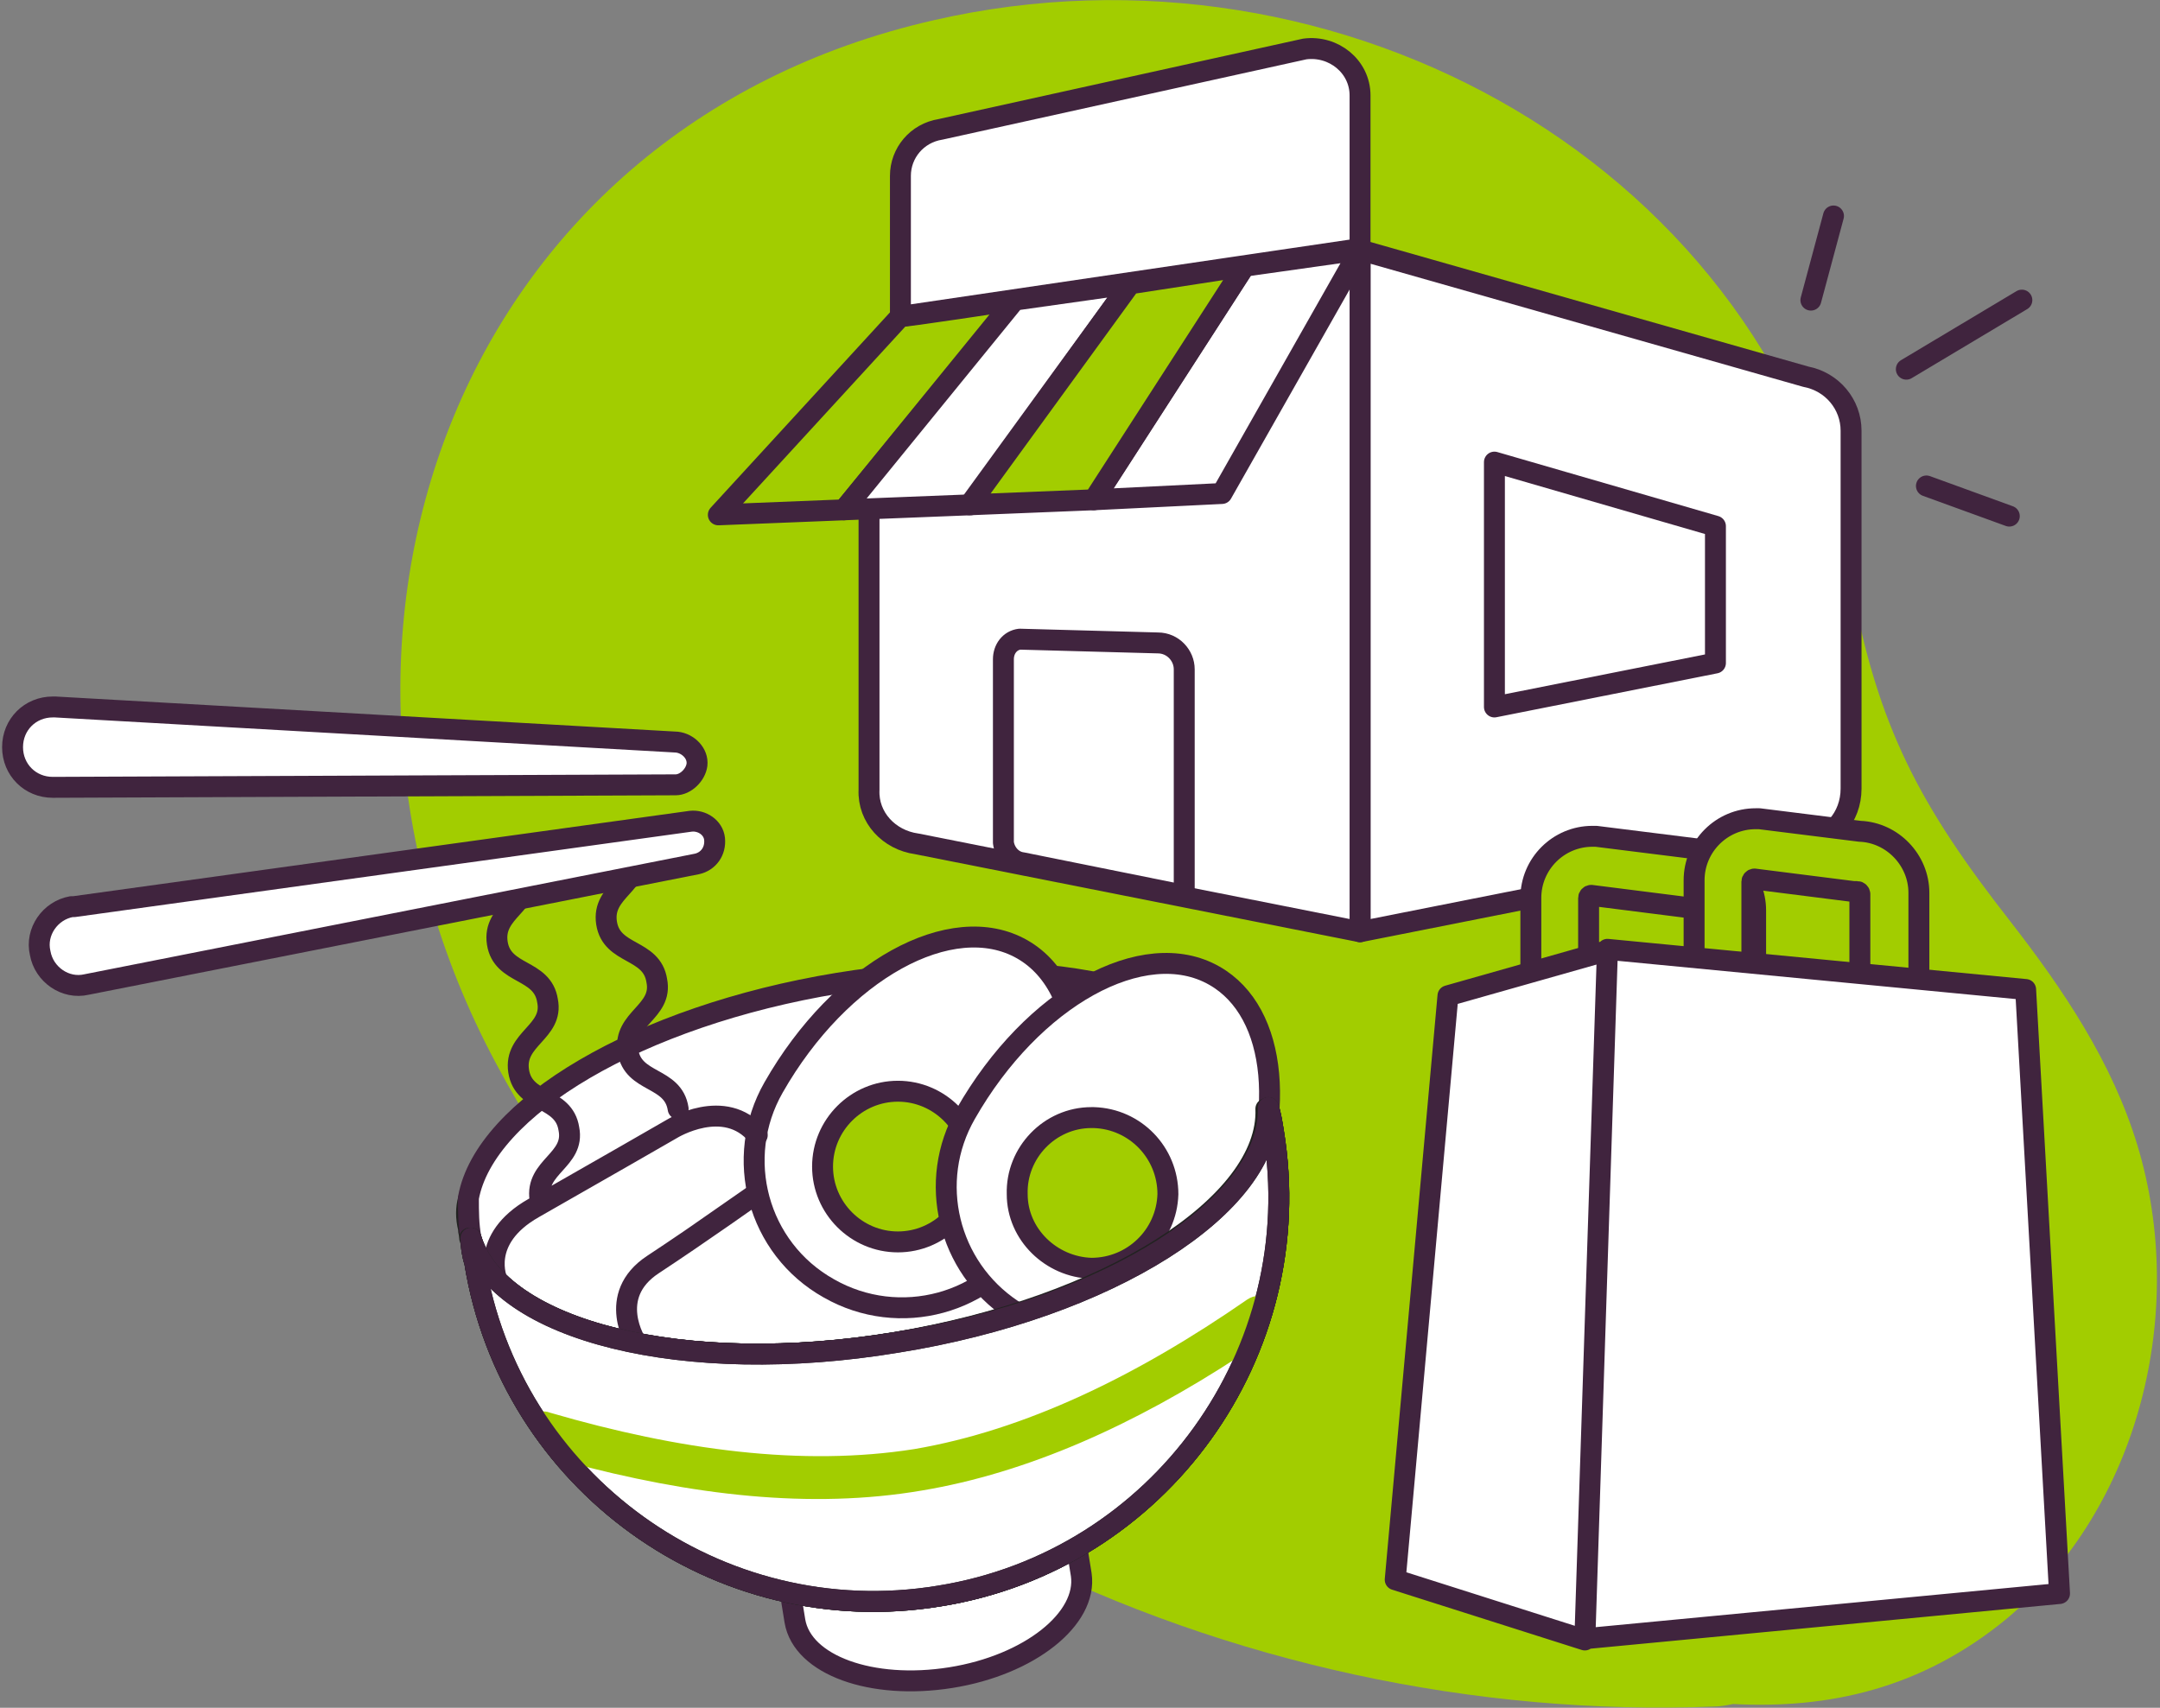 <?xml version="1.0" encoding="utf-8"?>
<!-- Generator: Adobe Illustrator 26.5.0, SVG Export Plug-In . SVG Version: 6.00 Build 0)  -->
<svg version="1.1" id="Layer_1" xmlns="http://www.w3.org/2000/svg" xmlns:xlink="http://www.w3.org/1999/xlink" x="0px" y="0px"
	 viewBox="0 0 172 136" style="enable-background:new 0 0 172 136;" xml:space="preserve">
<rect x="0" y="0" width="172" height="136" fill="#808080" stroke="none"/>
<style type="text/css">
	.st0{fill:#A2CD00;}
	.st1{fill:#FFFFFF;stroke:#40243E;stroke-width:1.666;stroke-linecap:round;stroke-linejoin:round;stroke-miterlimit:10;}
	.st2{fill:#A2CD00;stroke:#40243E;stroke-width:1.666;stroke-linecap:round;stroke-linejoin:round;stroke-miterlimit:10;}
	.st3{fill:#FFFFFF;stroke:#222221;stroke-width:1.666;stroke-linecap:round;stroke-linejoin:round;stroke-miterlimit:10;}
	.st4{fill:none;stroke:#222221;stroke-width:1.666;stroke-linecap:round;stroke-linejoin:round;stroke-miterlimit:10;}
	.st5{fill:none;stroke:#40243E;stroke-width:1.666;stroke-linecap:round;stroke-linejoin:round;stroke-miterlimit:10;}
</style>
<path class="st0" d="M170.2,91.2c-2-6.6-5.9-12.4-10.1-17.8c-7.2-9.2-10.6-15.5-12.7-27.1c-6.2-33.1-40.7-52.1-73-44.7
	c-38.4,8.7-52.7,49.6-35,82.9c18.3,34.6,59.2,52.9,97.1,51.4c0.5,0,1-0.1,1.5-0.2c7.6,0.4,15-1.2,21.8-6.8
	C170.4,120,174.2,104.4,170.2,91.2z"/>
<path class="st1" d="M143.6,67.2l-35.3,7V19.9L143.8,30c2.1,0.4,3.6,2.2,3.6,4.3v28.5C147.4,65.1,145.8,66.9,143.6,67.2z"/>
<path class="st1" d="M119,36.8l17.6,5.1v10.9L119,56.3C119,56.3,119,36.8,119,36.8z M73,67.2l35.3,7V19.9l-35.5,6.4
	c-2.1,0.4-3.6,2.2-3.6,4.3v32.3C69.1,65.1,70.8,66.9,73,67.2L73,67.2z"/>
<path class="st1" d="M81.4,68.7l12.9,2.6V53.3c0-1.1-0.9-2.1-2.1-2.1l-11-0.3c-0.8,0.1-1.3,0.8-1.3,1.6v14.6
	C80,67.9,80.6,68.6,81.4,68.7z"/>
<path class="st2" d="M71.7,25.2L57.2,41l10-0.4l13.7-16.7C80.8,23.9,71.7,25.3,71.7,25.2z"/>
<path class="st1" d="M80.8,23.9L67.2,40.6l10.1-0.4L90,22.6L80.8,23.9z M108.3,19.9l-9.2,1.3l-12,18.6l10.2-0.5L108.3,19.9z"/>
<path class="st2" d="M90,22.6L77.2,40.2l9.9-0.4l12-18.6C99.1,21.2,90,22.6,90,22.6z"/>
<path class="st1" d="M103.9,3.9l-29,6.4c-1.9,0.3-3.2,1.9-3.2,3.7v11.2l36.6-5.4V7.6C108.3,5.3,106.2,3.6,103.9,3.9z"/>
<path class="st2" d="M137.4,81.7c-1.3,0-2.3-1-2.3-2.3v-6.9c0-0.1-0.1-0.2-0.2-0.2h-0.3l-7.9-1c-0.1,0-0.2,0.1-0.2,0.2v7
	c0,1.3-1,2.3-2.3,2.3c-1.3,0-2.3-1-2.3-2.3v-7c0-2.7,2.2-4.9,4.9-4.9h0.3l8,1c2.6,0.1,4.7,2.3,4.7,4.9v6.9
	C139.7,80.6,138.7,81.7,137.4,81.7z"/>
<path class="st2" d="M150.4,80.4c-1.3,0-2.3-1-2.3-2.3v-6.9c0-0.1-0.1-0.2-0.2-0.2h-0.3l-7.9-1c-0.1,0-0.2,0.1-0.2,0.2v6.9
	c0,1.3-1,2.3-2.3,2.3c-1.3,0-2.3-1-2.3-2.3v-7c0-2.7,2.2-4.9,4.9-4.9h0.3l8,1c2.6,0.1,4.7,2.3,4.7,4.9v6.9
	C152.7,79.4,151.6,80.5,150.4,80.4L150.4,80.4z"/>
<path class="st1" d="M164,126.9l-37.8,3.6l1.8-54.9l33.3,3.2L164,126.9z M126.2,130.6l-15.1-4.8l4.2-46.5l12.7-3.6L126.2,130.6z
	 M63.3,129.1c0.6,3.5,6.1,5.5,12.4,4.5c6.3-1,10.9-4.7,10.4-8.2l-1.8-11.1L61.5,118L63.3,129.1z"/>
<path class="st3" d="M71.4,106.9c-16.9,2.8-31.7-0.9-33.9-8.3c0,0.6,0.1,1.3,0.3,1.9c2.8,17.5,19.4,29.5,37,26.6
	c17.5-2.8,29.5-19.4,26.6-37c-0.1-0.6-0.2-1.3-0.4-1.9C101.2,96,88.3,104.2,71.4,106.9z"/>
<path class="st3" d="M100.8,87.4c-0.1-0.8-0.4-1.5-0.8-2.2c0.3,1,0.6,2,0.9,3.1C100.9,88,100.9,87.7,100.8,87.4z M37.3,97.8
	c0,0.3,0.1,0.6,0.2,0.9c-0.1-1.1-0.2-2.2-0.2-3.2C37.1,96.2,37.1,97,37.3,97.8L37.3,97.8z"/>
<path class="st1" d="M71.4,106.9c16.9-2.8,29.8-11,29.5-18.6c-0.2-1-0.5-2.1-0.9-3.1c-3.6-6.4-17.5-9.5-33.3-6.9
	c-15.8,2.6-28.1,9.9-29.4,17.1c0,1.1,0,2.1,0.2,3.2C39.6,106,54.4,109.7,71.4,106.9z"/>
<path class="st4" d="M71.4,106.9c-16.9,2.8-31.7-0.9-33.9-8.3c0,0.6,0.1,1.3,0.3,1.9c2.8,17.5,19.4,29.5,37,26.6
	c17.5-2.8,29.5-19.4,26.6-37c-0.1-0.6-0.2-1.3-0.4-1.9C101.2,96,88.3,104.2,71.4,106.9z"/>
<path class="st1" d="M81.4,75.6c-5.6-3.2-14.5,1.7-19.8,11c-3.2,5.6-1.3,12.8,4.4,16c5.6,3.2,12.8,1.3,16-4.4
	C87.2,88.9,87,78.8,81.4,75.6z"/>
<path class="st2" d="M71.5,98.9c3.3,0,6-2.7,6-6s-2.7-6-6-6s-6,2.7-6,6S68.2,98.9,71.5,98.9z"/>
<path class="st1" d="M96.7,77.7c-5.6-3.2-14.5,1.7-19.8,11c-3.1,5.4-1.4,12.2,3.7,15.6c0.2,0.1,0.5,0.3,0.6,0.4
	c5.6,3.2,12.8,1.3,16-4.4c0.5-0.9,1-1.8,1.4-2.8C102.5,89.1,101.8,80.6,96.7,77.7L96.7,77.7z"/>
<path class="st2" d="M86.9,101c3.3,0,6-2.6,6.1-5.9c0-3.3-2.6-6-5.9-6.1c-0.1,0-0.1,0-0.2,0c-3.3,0-6,2.8-5.9,6.1
	C81,98.3,83.7,100.9,86.9,101z"/>
<path class="st4" d="M37.4,98.6c2.2,7.4,17,11.1,33.9,8.3c16.9-2.8,29.8-11,29.5-18.6"/>
<path class="st5" d="M50.7,107c0,0-2.5-3.8,1.3-6.3c3.8-2.5,8.3-5.7,8.3-5.7l-4.6,3.2 M39.6,102c0,0-1.5-3.3,2.9-5.8s11-6.3,11-6.3
	s4.2-2.6,6.8,0.5 M43,95.5c-0.4-2.6,2.8-3.1,2.3-5.6c-0.4-2.6-3.6-2-4-4.6c-0.4-2.6,2.8-3.1,2.3-5.6c-0.4-2.6-3.6-2-4-4.6
	c-0.4-2.6,2.8-3.1,2.3-5.6 M54,88.3c-0.4-2.6-3.6-2-4-4.6c-0.4-2.6,2.8-3.1,2.3-5.6c-0.4-2.6-3.6-2-4-4.6c-0.4-2.6,2.8-3.1,2.3-5.6"
	/>
<path class="st1" d="M55.5,68.8L6.9,78.4c-1.7,0.4-3.4-0.8-3.7-2.5c-0.4-1.7,0.8-3.4,2.5-3.7c0,0,0.1,0,0.2,0L55,65.4
	c0.9-0.1,1.8,0.5,1.9,1.4C57,67.8,56.4,68.6,55.5,68.8L55.5,68.8z M53.8,62.5L4.2,62.7c-1.8,0-3.2-1.4-3.2-3.2
	c0-1.8,1.4-3.2,3.2-3.2h0.2l49.5,2.8c0.9,0.1,1.7,0.9,1.6,1.8C55.4,61.7,54.6,62.5,53.8,62.5z"/>
<path class="st5" d="M144.2,23.9l1.8-6.7 M151.8,29.4l9.2-5.5 M153.4,38.7l6.6,2.4"/>
<path class="st3" d="M71.4,106.9c-16.9,2.8-31.7-0.9-33.9-8.3c0,0.6,0.1,1.3,0.3,1.9c2.8,17.5,19.4,29.5,37,26.6
	c17.5-2.8,29.5-19.4,26.6-37c-0.1-0.6-0.2-1.3-0.4-1.9C101.2,96,88.3,104.2,71.4,106.9z"/>
<path class="st0" d="M99.4,105.9c0.3-0.9,0.6-1.8,0.8-2.7c-0.3,0-0.6,0.1-0.9,0.3c-8.8,6.1-17.7,10.4-26.5,11.9
	c-8.9,1.4-18.7,0.1-29-2.9c-0.5-0.2-1.1-0.1-1.5,0.3v0c0.4,0.9,0.7,1.2,1.4,1.9c0.5,0.5,1,1.1,1.4,1.7c10,2.7,19.5,3.8,28.3,2.3
	c8.4-1.4,16.9-5.2,25.3-10.7C98.8,107.3,99.1,106.6,99.4,105.9z"/>
<path class="st5" d="M71.4,106.9c-16.9,2.8-31.7-0.9-33.9-8.3c0,0.6,0.1,1.3,0.3,1.9c2.8,17.5,19.4,29.5,37,26.6
	c17.5-2.8,29.5-19.4,26.6-37c-0.1-0.6-0.2-1.3-0.4-1.9C101.2,96,88.3,104.2,71.4,106.9z"/>
</svg>
